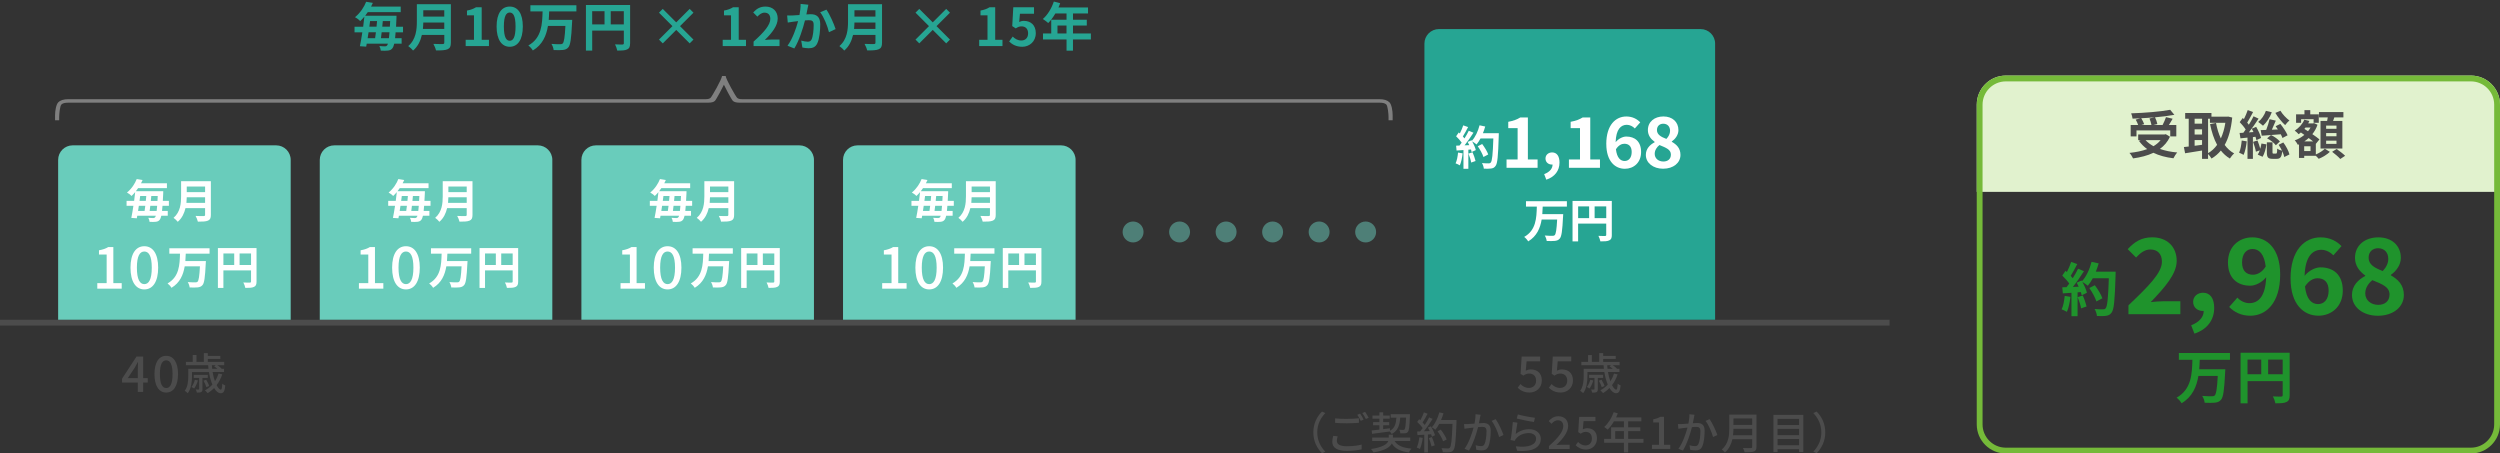 <?xml version="1.0" encoding="UTF-8"?><svg id="_お受取例" xmlns="http://www.w3.org/2000/svg" width="860" height="156" viewBox="0 0 860 156"><rect x="0" y="0" width="860" height="156" fill="#333333" stroke="none"/><defs><style>.cls-1{fill:#1f932c;}.cls-2{fill:#75ba39;}.cls-3{fill:#fff;}.cls-4{fill:#69ccbb;}.cls-5{fill:#4c4c4c;}.cls-6{fill:#e1f2ce;}.cls-7{fill:#7f7f7f;}.cls-8{fill:#26a593;}.cls-9{opacity:.5;}</style></defs><rect class="cls-5" y="110" width="650" height="2"/><path class="cls-5" d="M47.4,131.59h-5.42v-1.31l4.98-7.63h2.28v7.43h1.58v1.51h-1.58v3.23h-1.84v-3.23ZM47.4,130.08v-3.08c0-.68.05-1.77.09-2.45h-.07c-.31.61-.65,1.19-1,1.82l-2.46,3.71h3.45Z"/><path class="cls-5" d="M53.14,128.68c0-4.1,1.56-6.27,4.05-6.27s4.05,2.19,4.05,6.27-1.55,6.36-4.05,6.36-4.05-2.26-4.05-6.36ZM59.36,128.68c0-3.5-.9-4.73-2.18-4.73s-2.18,1.22-2.18,4.73.9,4.81,2.18,4.81,2.18-1.31,2.18-4.81Z"/><path class="cls-5" d="M76.46,128.78c-.47,1.41-1.12,2.64-1.94,3.69.5.99,1.02,1.58,1.44,1.58.3,0,.44-.63.51-2.07.27.27.69.5,1.02.62-.19,2.12-.63,2.68-1.62,2.68-.78,0-1.55-.69-2.21-1.8-.67.69-1.41,1.29-2.22,1.77-.19-.25-.66-.73-.94-.96.98-.53,1.85-1.19,2.56-1.98-.51-1.23-.93-2.71-1.19-4.33h-5.82v1.44c0,1.72-.22,4.21-1.45,5.85-.2-.24-.77-.68-1.04-.83,1.1-1.49,1.21-3.54,1.21-5.04v-2.54h6.94c-.04-.4-.07-.81-.09-1.23h-7.65v-1.14h2.33v-2.36h1.29v2.36h2.54v-3.02h1.35v.96h4.32v1.04h-4.32v1.02h5.65v1.14h-2.37c.56.36,1.14.81,1.44,1.14l-.09.09h.96v1.11h-3.94c.18,1.18.48,2.28.82,3.19.52-.81.93-1.68,1.25-2.67l1.25.29ZM68.08,130.87c-.29,1.03-.79,2.11-1.31,2.8-.19-.15-.63-.44-.9-.55.54-.66.93-1.56,1.17-2.48l1.04.23ZM69.64,130.01v3.82c0,.56-.08.84-.42,1.02-.34.19-.84.21-1.5.21-.06-.33-.23-.76-.38-1.08.46.02.85.02.99.02.15-.02.18-.04.18-.18v-3.81h-1.86v-1.06h4.83v1.06h-1.84ZM71,133.17c-.17-.58-.57-1.51-1-2.21l.92-.33c.42.66.88,1.58,1.03,2.15l-.94.39ZM72.89,125.63c.03.42.06.83.1,1.23h1.8c-.35-.3-.75-.6-1.12-.82l.52-.41h-1.3Z"/><path class="cls-5" d="M522.09,133.38l.93-1.27c.71.71,1.62,1.34,2.92,1.34,1.41,0,2.48-.95,2.48-2.5s-.95-2.45-2.38-2.45c-.8,0-1.28.24-2.01.71l-.95-.61.37-5.95h6.34v1.65h-4.64l-.29,3.21c.54-.27,1.04-.43,1.72-.43,2.09,0,3.81,1.17,3.81,3.79s-2.02,4.16-4.22,4.16c-1.97,0-3.21-.8-4.1-1.67Z"/><path class="cls-5" d="M532.8,133.38l.93-1.27c.71.71,1.62,1.34,2.92,1.34,1.41,0,2.48-.95,2.48-2.5s-.95-2.45-2.38-2.45c-.8,0-1.28.24-2.01.71l-.95-.61.37-5.95h6.34v1.65h-4.64l-.29,3.21c.54-.27,1.04-.43,1.72-.43,2.09,0,3.81,1.17,3.81,3.79s-2.02,4.16-4.22,4.16c-1.97,0-3.21-.8-4.1-1.67Z"/><path class="cls-5" d="M556.46,128.78c-.46,1.41-1.12,2.64-1.93,3.69.5.99,1.02,1.57,1.44,1.57.3,0,.44-.63.51-2.07.27.27.69.5,1.02.62-.2,2.11-.63,2.68-1.62,2.68-.78,0-1.54-.69-2.21-1.8-.67.69-1.41,1.29-2.22,1.77-.19-.26-.66-.74-.94-.96.97-.52,1.84-1.18,2.56-1.98-.51-1.23-.93-2.71-1.18-4.33h-5.82v1.44c0,1.73-.22,4.21-1.46,5.85-.19-.24-.76-.67-1.03-.83,1.09-1.48,1.21-3.54,1.21-5.04v-2.53h6.94c-.04-.41-.08-.81-.09-1.23h-7.65v-1.14h2.32v-2.35h1.29v2.35h2.54v-3.01h1.35v.96h4.32v1.04h-4.32v1.02h5.66v1.14h-2.37c.55.36,1.14.81,1.44,1.14l-.09.09h.96v1.11h-3.94c.18,1.19.48,2.28.83,3.2.52-.81.93-1.68,1.24-2.67l1.25.29ZM548.08,130.87c-.28,1.04-.79,2.12-1.3,2.8-.2-.15-.63-.43-.9-.55.54-.66.93-1.56,1.17-2.47l1.03.22ZM549.64,130.01v3.83c0,.55-.08.84-.42,1.02-.35.2-.84.21-1.5.21-.06-.33-.23-.76-.38-1.08.46.01.85.01.99.01.15-.01.18-.04.18-.18v-3.81h-1.86v-1.07h4.83v1.07h-1.84ZM551,133.18c-.16-.58-.57-1.52-1-2.21l.92-.33c.42.66.89,1.58,1.04,2.14l-.95.39ZM552.89,125.63c.03.42.06.83.1,1.23h1.8c-.34-.3-.75-.6-1.12-.83l.53-.4h-1.3Z"/><path class="cls-5" d="M454.76,141.57l1.14.54c-1.63,1.71-2.76,3.87-2.76,6.63s1.12,4.92,2.76,6.63l-1.14.54c-1.71-1.72-2.97-4.12-2.97-7.17s1.26-5.45,2.97-7.17Z"/><path class="cls-5" d="M459.88,151.71c0,1.07,1.05,1.8,3.36,1.8,2.04,0,3.96-.22,5.17-.59v1.65c-1.16.3-3.02.53-5.13.53-3.23,0-4.96-1.08-4.96-3.04,0-.81.17-1.53.3-2.12l1.54.15c-.17.57-.29,1.08-.29,1.62ZM463.3,144.09c1.46,0,3.06-.09,4.17-.21v1.56c-1.04.09-2.76.18-4.17.18-1.53,0-2.82-.06-4.02-.16v-1.54c1.09.12,2.47.18,4.02.18ZM469.09,144.34l-.99.43c-.3-.61-.78-1.51-1.2-2.08l.98-.41c.38.54.92,1.47,1.21,2.05ZM470.83,143.7l-.97.44c-.33-.64-.81-1.51-1.23-2.07l.96-.4c.39.55.96,1.5,1.24,2.04Z"/><path class="cls-5" d="M479.75,151.71c.99,1.61,2.85,2.37,5.78,2.61-.32.32-.69.92-.86,1.32-2.91-.36-4.74-1.26-5.89-3.09-.64,1.26-2.31,2.46-6.31,3.09-.17-.33-.53-.87-.81-1.17,4.12-.63,5.5-1.72,5.92-2.76h-5.55v-1.2h5.71v-.99h1.42v.99h5.96v1.2h-5.37ZM471.85,148.08c.74-.08,1.65-.18,2.66-.29v-1.5h-2.17v-1.08h2.17v-1.19h-2.38v-1.08h2.38v-1.09h1.3v1.09h2.25v1.08h-2.25v1.19h2.07v1.08h-2.07v1.33l2.31-.29.03.85c1.68-.91,2.07-2.4,2.21-4.51h-1.95v-1.19h6.62s0,.39-.02.55c-.15,3.66-.3,5.04-.69,5.52-.25.33-.54.45-.96.5-.36.04-.99.04-1.63.03-.03-.38-.17-.93-.38-1.25.58.06,1.12.06,1.35.06s.36-.03.5-.18c.21-.29.36-1.33.48-4.05h-2.01c-.2,2.64-.75,4.5-2.94,5.64-.12-.25-.41-.63-.65-.87-2.19.31-4.46.6-6.09.81l-.13-1.18Z"/><path class="cls-5" d="M489.43,150.64c-.19,1.41-.54,2.87-1,3.82-.22-.16-.78-.42-1.06-.52.45-.9.73-2.22.88-3.51l1.18.21ZM492.2,146.64c.62.98,1.23,2.25,1.44,3.08l-1.06.51c-.06-.24-.15-.53-.27-.84l-1.11.07v6.18h-1.25v-6.1c-.86.04-1.65.09-2.34.13l-.12-1.23,1.05-.03c.29-.36.57-.75.87-1.17-.46-.66-1.23-1.47-1.89-2.1l.67-.93c.13.12.27.24.41.36.46-.83.96-1.91,1.23-2.71l1.26.45c-.54,1.02-1.17,2.21-1.71,3.02.29.3.54.6.74.87.58-.9,1.12-1.83,1.51-2.61l1.19.51c-.86,1.37-1.98,3.02-2.99,4.26l2-.07c-.2-.42-.41-.83-.63-1.2l1-.43ZM492.58,150.36c.4.9.81,2.07.97,2.83l-1.11.39c-.14-.78-.54-1.96-.92-2.88l1.05-.35ZM501.04,145.14c-.25,6.61-.45,8.95-1.08,9.72-.36.5-.74.63-1.32.69-.51.08-1.42.06-2.31.02-.03-.41-.2-1-.47-1.39.98.07,1.88.09,2.24.09.32,0,.48-.06.64-.26.48-.48.72-2.7.92-8.2h-4.57c-.41.76-.86,1.46-1.32,2.01-.27-.24-.9-.65-1.23-.84,1.14-1.21,2.07-3.17,2.59-5.13l1.42.33c-.22.78-.51,1.56-.83,2.29h5.31v.67ZM496.43,151.81c-.3-.92-1.12-2.37-1.92-3.45l1.12-.56c.81,1.02,1.7,2.44,2.03,3.38l-1.23.63Z"/><path class="cls-5" d="M509.12,143.71c-.09.46-.22,1.19-.36,1.89.62-.06,1.16-.09,1.5-.09,1.46,0,2.55.58,2.55,2.68,0,1.77-.22,4.19-.85,5.45-.48,1.04-1.26,1.3-2.31,1.3-.57,0-1.29-.09-1.79-.21l-.24-1.56c.6.18,1.42.3,1.83.3.54,0,.96-.13,1.23-.72.45-.93.68-2.83.68-4.39,0-1.29-.59-1.52-1.53-1.52-.32,0-.81.03-1.38.09-.55,2.21-1.62,5.67-3.11,8.07l-1.54-.62c1.5-2.03,2.58-5.26,3.12-7.3-.69.07-1.3.15-1.65.2-.38.04-1.07.13-1.49.21l-.15-1.62c.51.03.95.01,1.46,0,.48-.02,1.29-.08,2.15-.15.21-1.11.36-2.25.34-3.22l1.75.18c-.08.32-.15.71-.21,1.04ZM517.19,149.65l-1.48.69c-.42-1.59-1.54-4.27-2.59-5.55l1.39-.6c.93,1.24,2.21,4.05,2.68,5.46Z"/><path class="cls-5" d="M521.39,149.31c1.4-1.14,2.99-1.67,4.68-1.67,2.44,0,3.97,1.49,3.97,3.27,0,2.7-2.28,4.65-8.14,4.16l-.45-1.54c4.63.58,6.97-.66,6.97-2.64,0-1.11-1.04-1.91-2.47-1.91-1.85,0-3.44.71-4.42,1.91-.25.29-.39.54-.51.79l-1.38-.33c.3-1.41.66-4.47.77-6.16l1.59.21c-.21.95-.46,3-.6,3.92ZM528.02,143.7l-.34,1.46c-1.47-.19-4.77-.88-5.92-1.18l.38-1.42c1.35.42,4.58,1.02,5.89,1.15Z"/><path class="cls-5" d="M532.84,153.43c3.25-2.88,4.93-5.02,4.93-6.84,0-1.2-.63-2.02-1.88-2.02-.87,0-1.59.55-2.17,1.23l-.97-.96c.94-1.04,1.92-1.65,3.36-1.65,2.03,0,3.33,1.32,3.33,3.32,0,2.13-1.7,4.33-4.04,6.57.57-.06,1.26-.1,1.8-.1h2.76v1.47h-7.12v-1Z"/><path class="cls-5" d="M542.03,153.16l.82-1.12c.63.63,1.43,1.19,2.58,1.19,1.25,0,2.19-.88,2.19-2.36s-.84-2.31-2.1-2.31c-.7,0-1.12.21-1.77.63l-.84-.55.33-5.25h5.59v1.47h-4.09l-.25,2.83c.48-.24.92-.39,1.51-.39,1.84,0,3.36,1.09,3.36,3.51s-1.78,3.83-3.72,3.83c-1.74,0-2.83-.71-3.61-1.47Z"/><path class="cls-5" d="M565.34,152.31h-5.26v3.32h-1.44v-3.32h-6.82v-1.35h2.41v-3.96h4.41v-2.07h-3.43c-.65,1.11-1.4,2.1-2.16,2.85-.27-.24-.87-.69-1.21-.9,1.38-1.18,2.58-3.09,3.27-5.08l1.41.38c-.18.46-.39.96-.58,1.41h8.68v1.35h-4.53v2.07h4.18v1.3h-4.18v2.65h5.26v1.35ZM558.64,150.96v-2.65h-3.01v2.65h3.01Z"/><path class="cls-5" d="M568.27,153.01h2.42v-7.68h-1.98v-1.09c1.04-.2,1.77-.45,2.4-.86h1.3v9.63h2.16v1.42h-6.3v-1.42Z"/><path class="cls-5" d="M582.7,143.71c-.09.46-.22,1.19-.36,1.89.62-.06,1.16-.09,1.5-.09,1.46,0,2.55.58,2.55,2.68,0,1.77-.22,4.19-.85,5.45-.48,1.04-1.26,1.3-2.31,1.3-.57,0-1.29-.09-1.79-.21l-.24-1.56c.6.18,1.42.3,1.83.3.54,0,.96-.13,1.23-.72.45-.93.68-2.83.68-4.39,0-1.29-.58-1.52-1.53-1.52-.32,0-.81.03-1.38.09-.56,2.21-1.62,5.67-3.11,8.07l-1.54-.62c1.5-2.03,2.58-5.26,3.12-7.3-.69.07-1.3.15-1.65.2-.38.04-1.07.13-1.49.21l-.15-1.62c.51.03.95.01,1.46,0,.48-.02,1.29-.08,2.15-.15.21-1.11.36-2.25.34-3.22l1.75.18c-.08.32-.15.71-.21,1.04ZM590.77,149.65l-1.48.69c-.42-1.59-1.54-4.27-2.59-5.55l1.39-.6c.93,1.24,2.21,4.05,2.68,5.46Z"/><path class="cls-5" d="M604.22,153.73c0,.9-.24,1.33-.84,1.56-.63.25-1.65.29-3.21.29-.09-.41-.36-1.08-.6-1.47,1.17.06,2.37.04,2.73.03.33,0,.45-.12.45-.43v-2.62h-6.81c-.39,1.68-1.14,3.34-2.56,4.56-.21-.3-.75-.81-1.07-1.02,2.34-2.01,2.57-4.95,2.57-7.3v-4.71h9.34v11.13ZM602.75,149.73v-2.22h-6.45c0,.69-.04,1.44-.14,2.22h6.58ZM596.3,143.95v2.22h6.45v-2.22h-6.45Z"/><path class="cls-5" d="M620.35,142.72v12.79h-1.47v-.99h-7.41v.99h-1.41v-12.79h10.29ZM611.47,144.09v2.13h7.41v-2.13h-7.41ZM611.47,147.54v2.16h7.41v-2.16h-7.41ZM618.88,153.16v-2.14h-7.41v2.14h7.41Z"/><path class="cls-5" d="M624.92,155.91l-1.14-.54c1.63-1.71,2.76-3.87,2.76-6.63s-1.12-4.92-2.76-6.63l1.14-.54c1.71,1.72,2.97,4.12,2.97,7.17s-1.26,5.44-2.97,7.17Z"/><path class="cls-6" d="M860,66h-180s0-30,0-30c0-5.52,4.48-10,10-10h160c5.52,0,10,4.48,10,10v30Z"/><path class="cls-5" d="M746.47,47.03c-.81,1.77-2,3.13-3.46,4.2,1.73.61,3.74,1.03,5.96,1.22-.45.49-1.03,1.42-1.31,2-2.61-.32-4.93-.94-6.88-1.89-2.07.99-4.46,1.58-7,1.93-.22-.5-.81-1.46-1.26-1.89,2.25-.23,4.34-.65,6.12-1.31-1.1-.77-2.05-1.73-2.84-2.83l.59-.25h-.85v-1.96h9.09l.4-.09,1.44.88ZM734.95,46.91h-2v-3.91h2.58c-.18-.56-.52-1.28-.85-1.85l1.6-.45c-.9.05-1.82.09-2.68.11-.04-.54-.29-1.35-.49-1.82,4.74-.16,10.16-.59,13.43-1.22l1.44,1.73c-1.94.36-4.27.65-6.66.86.36.72.7,1.67.81,2.32l-1.33.32h3.13c.43-.83.9-1.89,1.17-2.7l2.29.54c-.41.76-.88,1.49-1.3,2.16h2.56v3.91h-2.09v-2.05h-11.61v2.05ZM741.2,40.35c-1.51.14-3.08.25-4.61.32.41.67.83,1.48,1.01,2.05l-.94.27h3.44c-.11-.63-.38-1.53-.68-2.23l1.78-.41ZM738.06,48.2c.74.81,1.66,1.5,2.74,2.09.95-.58,1.8-1.26,2.45-2.09h-5.19Z"/><path class="cls-5" d="M767.88,40.43c-.38,3.93-1.24,7.02-2.59,9.43.88,1.21,1.96,2.21,3.26,2.92-.49.4-1.15,1.21-1.48,1.76-1.22-.74-2.23-1.66-3.1-2.75-.92,1.12-1.98,2.02-3.21,2.75-.27-.47-.76-1.13-1.19-1.57v1.69h-2.07v-2.88c-2.07.36-4.18.68-5.83.94l-.41-2.14c.49-.05,1.04-.11,1.66-.18v-9.56h-1.22v-1.98h9.04v1.28h5.38l.36-.05,1.4.34ZM754.95,40.84v1.71h2.56v-1.71h-2.56ZM754.95,46.28h2.56v-1.8h-2.56v1.8ZM754.95,50.15c.83-.11,1.69-.23,2.56-.34v-1.62h-2.56v1.96ZM759.57,52.69c1.19-.67,2.23-1.64,3.12-2.86-1.1-2-1.87-4.41-2.43-7.13l2.05-.41c.36,1.93.9,3.75,1.66,5.33.7-1.55,1.24-3.35,1.55-5.37h-5.31v-1.4h-.63v11.85Z"/><path class="cls-5" d="M772.88,48.64c-.18,1.71-.56,3.49-1.08,4.64-.36-.23-1.13-.59-1.55-.76.5-1.04.76-2.67.9-4.18l1.73.29ZM775,47.14v7.51h-1.86v-7.31l-2.43.25-.29-1.85,1.28-.07c.27-.34.54-.72.81-1.12-.49-.81-1.33-1.78-2.05-2.54l1.04-1.42c.14.13.27.25.41.38.5-.99,1.01-2.18,1.31-3.11l1.84.68c-.63,1.22-1.39,2.61-2.02,3.64.2.23.4.49.56.72.63-1.01,1.21-2.02,1.62-2.9l1.73.81c-.99,1.51-2.2,3.29-3.33,4.72l1.58-.11c-.2-.41-.4-.79-.59-1.15l1.51-.63c.72,1.22,1.46,2.79,1.69,3.82l-1.6.74c-.07-.34-.18-.72-.32-1.15l-.9.11ZM776.58,48.33c.36.88.72,1.98.95,2.84.18-.59.31-1.22.4-1.8l1.71.29c-.18,1.46-.63,3.17-1.31,4.27l-1.67-.74c.27-.38.5-.88.7-1.46l-1.33.45c-.14-.9-.58-2.3-.97-3.38l1.53-.47ZM781.5,38.62c-.67,1.8-1.82,3.53-3.03,4.63-.38-.36-1.19-.99-1.66-1.3,1.17-.9,2.14-2.34,2.66-3.83l2.02.5ZM785.17,47.47c-.12-.36-.34-.81-.59-1.28-2.34.2-4.75.38-6.55.5l-.36-1.93c.56-.02,1.21-.04,1.91-.07.45-1.13.9-2.59,1.15-3.69l2.14.5c-.43,1.03-.9,2.14-1.35,3.12l2.07-.09c-.25-.4-.52-.77-.77-1.12l1.62-.79c.96,1.19,2.04,2.81,2.49,3.92l-1.75.92ZM785.46,49.01c.95,1.28,1.84,2.94,2.11,4.12l-1.78.88c-.11-.56-.36-1.28-.7-2-.2,2.09-.72,2.63-1.91,2.63h-1.42c-1.64,0-1.96-.58-1.96-2.32v-3.35h1.94v3.33c0,.49.05.54.36.54h.83c.32,0,.4-.2.43-1.73.34.31,1.12.59,1.66.74-.34-.7-.74-1.42-1.17-2.04l1.62-.81ZM781.23,46.46c1.17.52,2.41,1.46,3.06,2.2l-1.4,1.31c-.61-.83-1.87-1.8-3.01-2.38l1.35-1.13ZM784.47,38.1c.7,1.21,2.02,2.57,3.1,3.37-.49.36-1.13,1.08-1.48,1.57-1.13-1.01-2.54-2.76-3.37-4.2l1.75-.74Z"/><path class="cls-5" d="M796.64,53.14c1.19-.49,2.45-1.31,3.1-1.98l1.73,1.08c-.94.92-2.52,1.87-3.83,2.39-.23-.29-.63-.68-.99-1.03h-4v.72h-1.8v-4.66l-.38.16c-.23-.47-.7-1.19-1.08-1.53,1.19-.41,2.32-1.06,3.31-1.89l-1.19-.83c-.25.22-.5.43-.77.61-.29-.34-.95-.99-1.35-1.24,1.41-.88,2.65-2.25,3.3-3.76l1.75.43c-.13.29-.25.56-.41.83h1.67l.32-.09,1.21.56c-.41,1.22-1.03,2.3-1.78,3.24.97.65,1.86,1.3,2.45,1.8l-1.21,1.49-.04-.04v3.73ZM791.58,42.24h-1.73v-2.9h2.88v-1.46h2v1.46h2.93v2.9h-1.78v-1.24h-4.3v1.24ZM794.82,50.31h-2.18v1.66h2.18v-1.66ZM795.72,48.65c-.45-.36-.99-.76-1.53-1.17-.49.43-.99.83-1.51,1.17h3.04ZM793.09,43.87c-.13.16-.25.31-.38.47l1.24.81c.34-.4.63-.83.88-1.28h-1.75ZM800.53,41.6c.07-.4.14-.83.22-1.22h-3.03v-1.82h8.41v1.82h-3.12c-.14.43-.29.85-.43,1.22h3.19v9.49h-7.51v-9.49h2.27ZM803.75,43.2h-3.56v1.1h3.56v-1.1ZM803.75,45.77h-3.56v1.1h3.56v-1.1ZM803.75,48.38h-3.56v1.12h3.56v-1.12ZM803.8,51.25c.95.67,2.27,1.66,2.92,2.34l-1.66,1.1c-.58-.68-1.84-1.75-2.81-2.47l1.55-.97Z"/><path class="cls-1" d="M712.22,102.12c-.2,1.88-.62,3.88-1.2,5.16-.42-.26-1.3-.68-1.82-.86.58-1.18.9-2.96,1.06-4.64l1.96.34ZM727.78,93.46s0,.8-.02,1.1c-.26,8.76-.54,11.92-1.38,12.98-.56.76-1.08.98-1.92,1.1-.72.12-1.96.1-3.12.06-.04-.68-.36-1.72-.8-2.4,1.26.12,2.4.12,2.94.12.38,0,.6-.08.84-.34.6-.62.9-3.54,1.12-10.36h-5.52c-.54.98-1.1,1.86-1.7,2.58-.4-.36-1.28-.96-1.88-1.32.7,1.26,1.34,2.74,1.56,3.74l-1.8.84c-.06-.32-.16-.68-.28-1.08l-1.14.08v8.22h-2.1v-8.06l-2.96.2-.2-2.08,1.48-.06c.3-.38.62-.8.92-1.24-.58-.86-1.56-1.94-2.4-2.74l1.12-1.64c.16.14.32.28.48.42.56-1.1,1.12-2.44,1.46-3.48l2.1.74c-.72,1.38-1.54,2.92-2.26,4.04.26.28.5.58.7.84.72-1.12,1.36-2.28,1.84-3.28l2.02.84c-1.12,1.76-2.52,3.8-3.82,5.42l2.02-.08c-.22-.48-.46-.96-.7-1.38l1.68-.74.14.24c1.48-1.58,2.66-4.14,3.3-6.66l2.44.52c-.26.98-.6,1.94-.98,2.86h6.82ZM716.48,101.66c.54,1.18,1.06,2.74,1.3,3.76l-1.88.66c-.16-1.02-.68-2.64-1.18-3.86l1.76-.56ZM721.16,103.7c-.38-1.26-1.42-3.18-2.44-4.62l1.9-.96c1.04,1.38,2.18,3.22,2.6,4.48l-2.06,1.1Z"/><path class="cls-1" d="M732.18,105.04c6.95-6.62,11.52-11.16,11.52-15.01,0-2.63-1.44-4.21-4-4.21-1.94,0-3.53,1.3-4.89,2.77l-2.88-2.88c2.45-2.63,4.82-4.07,8.46-4.07,5.04,0,8.39,3.2,8.39,8.1,0,4.54-4.17,9.21-8.93,14.18,1.33-.14,3.1-.29,4.36-.29h5.83v4.46h-17.85v-3.06Z"/><path class="cls-1" d="M753.75,111.89c2.81-1.04,4.36-2.92,4.32-4.93h-.32c-1.73,0-3.31-1.12-3.31-3.13,0-1.91,1.55-3.13,3.42-3.13,2.45,0,3.82,1.94,3.82,5.22,0,4.21-2.45,7.41-6.8,8.85l-1.12-2.88Z"/><path class="cls-1" d="M766.85,105.58l2.81-3.2c.94,1.08,2.56,1.91,4.1,1.91,3.06,0,5.58-2.23,5.8-8.93-1.48,1.84-3.74,2.92-5.47,2.92-4.46,0-7.67-2.59-7.67-8.03s3.82-8.6,8.39-8.6c5.04,0,9.57,3.85,9.57,12.78,0,9.9-4.93,14.18-10.29,14.18-3.28,0-5.69-1.4-7.24-3.02ZM775.09,94.5c1.4,0,3.1-.83,4.32-2.84-.54-4.36-2.34-6.01-4.54-6.01-1.98,0-3.6,1.51-3.6,4.61,0,2.92,1.48,4.25,3.82,4.25Z"/><path class="cls-1" d="M787.95,95.83c0-9.9,4.93-14.18,10.33-14.18,3.24,0,5.62,1.37,7.2,3.02l-2.81,3.17c-.94-1.04-2.56-1.91-4.1-1.91-3.06,0-5.58,2.27-5.79,8.96,1.47-1.83,3.74-2.92,5.47-2.92,4.46,0,7.67,2.56,7.67,7.99s-3.82,8.64-8.39,8.64c-5.04,0-9.57-3.89-9.57-12.78ZM792.91,98.56c.5,4.39,2.3,6.05,4.5,6.05,2.02,0,3.64-1.55,3.64-4.64,0-2.92-1.51-4.25-3.82-4.25-1.37,0-2.99.76-4.32,2.84Z"/><path class="cls-1" d="M809.08,101.48c0-3.2,2.12-5.26,4.57-6.55v-.14c-2.02-1.48-3.53-3.38-3.53-6.12,0-4.28,3.42-7.02,8.03-7.02s7.74,2.81,7.74,7.06c0,2.56-1.73,4.64-3.42,5.83v.18c2.41,1.37,4.46,3.28,4.46,6.77,0,4.03-3.56,7.13-8.96,7.13-5.08,0-8.89-2.95-8.89-7.13ZM822,101.3c0-2.59-2.48-3.53-5.9-4.93-1.4,1.12-2.45,2.7-2.45,4.54,0,2.41,1.98,3.96,4.46,3.96,2.27,0,3.89-1.26,3.89-3.56ZM821.57,89.06c0-2.16-1.3-3.67-3.53-3.67-1.8,0-3.24,1.15-3.24,3.28,0,2.38,2.09,3.49,4.86,4.57,1.22-1.3,1.91-2.7,1.91-4.17Z"/><path class="cls-1" d="M756.71,123.78c-.04,1.06-.08,2.16-.18,3.24h8.98s-.02.76-.06,1.06c-.3,6.14-.64,8.56-1.42,9.44-.6.7-1.24.9-2.14,1-.78.1-2.16.08-3.48.02-.06-.68-.4-1.68-.84-2.34,1.38.12,2.74.12,3.34.12.42,0,.68-.04.94-.26.52-.5.84-2.46,1.06-6.74h-6.66c-.62,3.7-2.06,7.16-5.78,9.4-.36-.64-1.1-1.46-1.72-1.92,5.14-2.88,5.3-8.2,5.44-13.02h-4.66v-2.34h17.58v2.34h-10.4Z"/><path class="cls-1" d="M787.64,135.96c0,1.3-.28,1.96-1.12,2.34-.8.4-2,.44-3.78.44-.12-.66-.52-1.76-.86-2.38,1.14.08,2.44.06,2.84.06.38-.02.52-.14.52-.48v-4.84h-12.08v7.64h-2.4v-17.4h16.88v14.62ZM773.15,128.74h4.72v-5.04h-4.72v5.04ZM785.24,128.74v-5.04h-5v5.04h5Z"/><path class="cls-8" d="M136.09,11.11c-.05.77-.13,1.46-.18,2.03h2.25v1.87h-2.54c-.18.77-.36,1.24-.58,1.53-.43.59-.92.76-1.57.85-.58.09-1.53.07-2.48.02-.02-.45-.23-1.13-.5-1.58.86.09,1.58.11,2,.11.32,0,.49-.07.68-.32.09-.11.2-.31.27-.59h-7.29c-.05.36-.13.7-.18,1.01l-2.16-.14c.27-1.31.56-2.99.83-4.77h-2.68v-1.93h2.97c.16-1.19.31-2.36.41-3.46-.43.52-.92,1.04-1.44,1.53-.41-.49-1.24-1.1-1.78-1.35,1.91-1.57,3.15-3.58,3.84-5.31l2.3.38c-.2.43-.4.86-.61,1.28h10.19v1.91h-11.33c-.27.41-.58.83-.88,1.22h10.77s-.02.67-.02.94c-.05,1.06-.09,2-.14,2.86h2.4v1.93h-2.54ZM126.78,11.11c-.11.7-.22,1.39-.31,2.03h2.57c.09-.63.18-1.31.27-2.03h-2.54ZM127.31,7.25c-.09.63-.16,1.28-.25,1.93h2.47c.07-.65.13-1.3.18-1.93h-2.4ZM133.79,13.14c.07-.56.14-1.24.2-2.03h-2.7c-.09.72-.16,1.4-.25,2.03h2.75ZM134.11,9.18c.04-.59.07-1.24.11-1.93h-2.54c-.05.63-.11,1.28-.18,1.93h2.61Z"/><path class="cls-8" d="M155.1,14.67c0,1.3-.31,1.91-1.13,2.27-.86.38-2.12.41-3.98.41-.13-.63-.56-1.66-.9-2.25,1.26.07,2.77.05,3.17.05.43,0,.58-.14.58-.52v-2.61h-7.71c-.47,2.02-1.37,3.98-3.04,5.38-.32-.45-1.19-1.24-1.66-1.55,2.72-2.32,2.97-5.76,2.97-8.5V1.44h11.7v13.23ZM152.83,9.95v-2.2h-7.22c-.02.68-.05,1.44-.13,2.2h7.35ZM145.61,3.52v2.2h7.22v-2.2h-7.22Z"/><path class="cls-8" d="M160.19,13.7h2.86V5.27h-2.41v-1.64c1.33-.25,2.25-.59,3.1-1.13h1.96v11.2h2.5v2.14h-8.01v-2.14Z"/><path class="cls-8" d="M170.83,9.12c0-4.61,1.8-6.86,4.52-6.86s4.5,2.27,4.5,6.86-1.78,6.97-4.5,6.97-4.52-2.38-4.52-6.97ZM177.35,9.12c0-3.73-.85-4.81-2-4.81s-2.02,1.08-2.02,4.81.86,4.9,2.02,4.9,2-1.15,2-4.9Z"/><path class="cls-8" d="M188.92,3.92c-.04.95-.07,1.94-.16,2.92h8.08s-.02.68-.05.95c-.27,5.53-.58,7.71-1.28,8.5-.54.63-1.12.81-1.93.9-.7.09-1.94.07-3.13.02-.05-.61-.36-1.51-.76-2.11,1.24.11,2.47.11,3.01.11.38,0,.61-.04.85-.23.47-.45.76-2.21.95-6.07h-6c-.56,3.33-1.85,6.45-5.2,8.46-.32-.58-.99-1.31-1.55-1.73,4.63-2.59,4.77-7.38,4.9-11.72h-4.2V1.81h15.83v2.11h-9.36Z"/><path class="cls-8" d="M216.75,14.89c0,1.17-.25,1.76-1.01,2.11-.72.36-1.8.4-3.4.4-.11-.59-.47-1.58-.77-2.14,1.03.07,2.2.05,2.56.05.34-.02.47-.13.47-.43v-4.36h-10.88v6.88h-2.16V1.72h15.2v13.16ZM203.71,8.39h4.25V3.85h-4.25v4.54ZM214.59,8.39V3.85h-4.5v4.54h4.5Z"/><path class="cls-8" d="M232.62,10.29l-4.63,4.63-1.3-1.3,4.63-4.63-4.63-4.63,1.3-1.3,4.63,4.63,4.63-4.63,1.3,1.3-4.63,4.63,4.63,4.63-1.3,1.3-4.63-4.63Z"/><path class="cls-8" d="M248.61,13.7h2.86V5.27h-2.41v-1.64c1.33-.25,2.25-.59,3.1-1.13h1.96v11.2h2.5v2.14h-8.01v-2.14Z"/><path class="cls-8" d="M259.23,14.31c3.62-3.24,5.76-5.74,5.76-7.8,0-1.35-.72-2.16-2-2.16-.97,0-1.76.63-2.45,1.37l-1.44-1.44c1.22-1.31,2.41-2.02,4.23-2.02,2.52,0,4.2,1.62,4.2,4.11s-2,5.01-4.43,7.38c.67-.07,1.55-.14,2.18-.14h2.88v2.23h-8.93v-1.53Z"/><path class="cls-8" d="M277.77,3.11c-.13.54-.25,1.21-.38,1.85.59-.04,1.13-.07,1.51-.07,1.91,0,3.26.85,3.26,3.44,0,2.12-.25,5.04-1.03,6.61-.59,1.26-1.6,1.66-2.95,1.66-.7,0-1.55-.13-2.16-.25l-.4-2.38c.7.2,1.73.38,2.21.38.59,0,1.06-.18,1.35-.77.49-1.03.72-3.21.72-4.99,0-1.44-.61-1.64-1.75-1.64-.29,0-.74.04-1.24.07-.68,2.74-2.02,7-3.67,9.65l-2.34-.94c1.75-2.36,2.99-6,3.64-8.46-.65.07-1.21.14-1.55.18-.5.09-1.46.22-2,.31l-.22-2.45c.65.05,1.26.02,1.93,0,.56-.02,1.4-.07,2.32-.14.25-1.37.4-2.68.38-3.82l2.68.27c-.11.47-.23,1.04-.32,1.49ZM287.45,10.01l-2.29,1.06c-.47-2-1.75-5.26-3.02-6.84l2.14-.92c1.12,1.55,2.63,4.99,3.17,6.7Z"/><path class="cls-8" d="M303.42,14.67c0,1.3-.31,1.91-1.13,2.27-.86.38-2.12.41-3.98.41-.13-.63-.56-1.66-.9-2.25,1.26.07,2.77.05,3.17.05.43,0,.58-.14.58-.52v-2.61h-7.71c-.47,2.02-1.37,3.98-3.04,5.38-.32-.45-1.19-1.24-1.66-1.55,2.72-2.32,2.97-5.76,2.97-8.5V1.44h11.7v13.23ZM301.15,9.95v-2.2h-7.22c-.02.68-.05,1.44-.13,2.2h7.35ZM293.93,3.52v2.2h7.22v-2.2h-7.22Z"/><path class="cls-8" d="M320.86,10.29l-4.63,4.63-1.3-1.3,4.63-4.63-4.63-4.63,1.3-1.3,4.63,4.63,4.63-4.63,1.3,1.3-4.63,4.63,4.63,4.63-1.3,1.3-4.63-4.63Z"/><path class="cls-8" d="M336.84,13.7h2.86V5.27h-2.41v-1.64c1.33-.25,2.25-.59,3.1-1.13h1.96v11.2h2.5v2.14h-8.01v-2.14Z"/><path class="cls-8" d="M347.15,14.27l1.22-1.69c.76.74,1.69,1.35,2.94,1.35,1.39,0,2.36-.88,2.36-2.45s-.9-2.41-2.25-2.41c-.79,0-1.22.2-2,.7l-1.21-.79.36-6.48h7.13v2.23h-4.84l-.25,2.83c.54-.25.99-.38,1.6-.38,2.23,0,4.1,1.33,4.1,4.23s-2.2,4.68-4.66,4.68c-2.11,0-3.51-.83-4.5-1.82Z"/><path class="cls-8" d="M375.26,13.57h-6.16v3.85h-2.21v-3.85h-8.1v-2.05h2.84v-4.74h5.26v-2.14h-3.85c-.74,1.28-1.6,2.43-2.45,3.28-.41-.36-1.33-1.08-1.85-1.39,1.62-1.37,3.01-3.67,3.78-6l2.18.56c-.16.5-.36.99-.59,1.48h10.17v2.07h-5.17v2.14h4.75v2h-4.75v2.74h6.16v2.05ZM366.88,11.52v-2.74h-3.11v2.74h3.11Z"/><path class="cls-4" d="M100,110H20s0-55,0-55c0-2.76,2.24-5,5-5h70c2.76,0,5,2.24,5,5v55Z"/><path class="cls-3" d="M55.9,70.79c-.05.68-.11,1.28-.16,1.78h1.97v1.64h-2.22c-.16.68-.31,1.09-.5,1.34-.38.52-.8.66-1.37.74-.5.08-1.34.06-2.17.02-.02-.39-.2-.99-.44-1.39.76.08,1.39.09,1.75.09.28,0,.42-.06.6-.28.08-.09.17-.27.24-.52h-6.38c-.05.31-.11.61-.16.88l-1.89-.13c.24-1.15.49-2.61.72-4.17h-2.35v-1.69h2.6c.14-1.04.27-2.06.36-3.02-.38.46-.8.91-1.26,1.34-.36-.42-1.09-.96-1.56-1.18,1.67-1.37,2.75-3.13,3.35-4.65l2.02.33c-.17.38-.35.76-.54,1.12h8.91v1.67h-9.91c-.24.36-.5.72-.77,1.07h9.42s-.02.58-.02.82c-.05.93-.08,1.75-.13,2.5h2.09v1.69h-2.22ZM47.76,70.79c-.09.61-.19,1.21-.27,1.78h2.25c.08-.55.16-1.15.24-1.78h-2.22ZM48.22,67.42c-.08.55-.14,1.12-.22,1.68h2.16c.06-.57.11-1.13.16-1.68h-2.09ZM53.89,72.57c.06-.49.13-1.09.17-1.78h-2.36c-.08.63-.14,1.23-.22,1.78h2.41ZM54.17,69.11c.03-.52.06-1.09.09-1.68h-2.22c-.05.55-.09,1.12-.16,1.68h2.28Z"/><path class="cls-3" d="M72.54,73.91c0,1.13-.27,1.67-.99,1.98-.76.33-1.86.36-3.48.36-.11-.55-.49-1.45-.79-1.97,1.1.06,2.42.05,2.77.05.38,0,.5-.13.5-.46v-2.28h-6.74c-.41,1.76-1.2,3.48-2.66,4.71-.28-.39-1.04-1.09-1.45-1.36,2.38-2.03,2.6-5.04,2.6-7.43v-5.18h10.24v11.57ZM70.55,69.79v-1.92h-6.31c-.02.6-.05,1.26-.11,1.92h6.42ZM64.24,64.17v1.92h6.31v-1.92h-6.31Z"/><path class="cls-3" d="M33.47,97.4h3.22v-9.84h-2.64v-1.46c1.38-.24,2.36-.6,3.2-1.12h1.74v12.42h2.88v1.9h-8.4v-1.9Z"/><path class="cls-3" d="M44.89,92.08c0-4.82,1.84-7.38,4.76-7.38s4.76,2.58,4.76,7.38-1.82,7.48-4.76,7.48-4.76-2.66-4.76-7.48ZM52.21,92.08c0-4.12-1.06-5.56-2.56-5.56s-2.56,1.44-2.56,5.56,1.06,5.66,2.56,5.66,2.56-1.54,2.56-5.66Z"/><path class="cls-3" d="M63.9,87.26c-.03.83-.06,1.7-.14,2.55h7.07s-.02.6-.05.83c-.24,4.83-.5,6.74-1.12,7.43-.47.55-.98.71-1.68.79-.61.08-1.7.06-2.74.02-.05-.54-.31-1.32-.66-1.84,1.09.09,2.16.09,2.63.09.33,0,.54-.03.74-.21.41-.39.66-1.94.83-5.31h-5.24c-.49,2.91-1.62,5.64-4.55,7.4-.28-.5-.87-1.15-1.35-1.51,4.05-2.27,4.17-6.46,4.28-10.25h-3.67v-1.84h13.84v1.84h-8.19Z"/><path class="cls-3" d="M88.25,96.85c0,1.02-.22,1.54-.88,1.84-.63.32-1.58.35-2.98.35-.09-.52-.41-1.39-.68-1.87.9.06,1.92.05,2.24.05.3-.02.41-.11.41-.38v-3.81h-9.51v6.01h-1.89v-13.7h13.29v11.51ZM76.85,91.17h3.72v-3.97h-3.72v3.97ZM86.36,91.17v-3.97h-3.94v3.97h3.94Z"/><path class="cls-2" d="M850,28c4.41,0,8,3.59,8,8v110c0,4.41-3.59,8-8,8h-160c-4.41,0-8-3.59-8-8V36c0-4.41,3.59-8,8-8h160M850,26h-160c-5.52,0-10,4.48-10,10v110c0,5.52,4.48,10,10,10h160c5.52,0,10-4.48,10-10V36c0-5.52-4.48-10-10-10h0Z"/><path class="cls-4" d="M190,110h-80s0-55,0-55c0-2.76,2.24-5,5-5h70c2.76,0,5,2.24,5,5v55Z"/><path class="cls-3" d="M145.9,70.79c-.05.68-.11,1.28-.16,1.78h1.97v1.64h-2.22c-.16.68-.31,1.09-.5,1.34-.38.52-.8.66-1.37.74-.5.08-1.34.06-2.17.02-.02-.39-.2-.99-.44-1.39.76.08,1.39.09,1.75.09.28,0,.42-.06.6-.28.08-.09.17-.27.24-.52h-6.38c-.05.31-.11.61-.16.88l-1.89-.13c.24-1.15.49-2.61.72-4.17h-2.35v-1.69h2.6c.14-1.04.27-2.06.36-3.02-.38.46-.8.91-1.26,1.34-.36-.42-1.09-.96-1.56-1.18,1.67-1.37,2.75-3.13,3.35-4.65l2.02.33c-.17.38-.35.76-.54,1.12h8.91v1.67h-9.91c-.24.36-.5.72-.77,1.07h9.42s-.02.58-.02.82c-.05.93-.08,1.75-.13,2.5h2.09v1.69h-2.22ZM137.76,70.79c-.09.61-.19,1.21-.27,1.78h2.25c.08-.55.16-1.15.24-1.78h-2.22ZM138.22,67.42c-.08.55-.14,1.12-.22,1.68h2.16c.06-.57.11-1.13.16-1.68h-2.09ZM143.89,72.57c.06-.49.13-1.09.17-1.78h-2.36c-.08.63-.14,1.23-.22,1.78h2.41ZM144.17,69.11c.03-.52.06-1.09.09-1.68h-2.22c-.05.55-.09,1.12-.16,1.68h2.28Z"/><path class="cls-3" d="M162.54,73.91c0,1.13-.27,1.67-.99,1.98-.76.33-1.86.36-3.48.36-.11-.55-.49-1.45-.79-1.97,1.1.06,2.42.05,2.77.05.38,0,.5-.13.5-.46v-2.28h-6.74c-.41,1.76-1.2,3.48-2.66,4.71-.28-.39-1.04-1.09-1.45-1.36,2.38-2.03,2.6-5.04,2.6-7.43v-5.18h10.24v11.57ZM160.55,69.79v-1.92h-6.31c-.02.6-.05,1.26-.11,1.92h6.42ZM154.24,64.17v1.92h6.31v-1.92h-6.31Z"/><path class="cls-3" d="M123.47,97.4h3.22v-9.84h-2.64v-1.46c1.38-.24,2.36-.6,3.2-1.12h1.74v12.42h2.88v1.9h-8.4v-1.9Z"/><path class="cls-3" d="M134.89,92.08c0-4.82,1.84-7.38,4.76-7.38s4.76,2.58,4.76,7.38-1.82,7.48-4.76,7.48-4.76-2.66-4.76-7.48ZM142.21,92.08c0-4.12-1.06-5.56-2.56-5.56s-2.56,1.44-2.56,5.56,1.06,5.66,2.56,5.66,2.56-1.54,2.56-5.66Z"/><path class="cls-3" d="M153.9,87.26c-.03.83-.06,1.7-.14,2.55h7.07s-.02.6-.05.83c-.24,4.83-.5,6.74-1.12,7.43-.47.55-.98.71-1.68.79-.61.08-1.7.06-2.74.02-.05-.54-.31-1.32-.66-1.84,1.09.09,2.16.09,2.63.09.33,0,.54-.03.74-.21.41-.39.66-1.94.83-5.31h-5.24c-.49,2.91-1.62,5.64-4.55,7.4-.28-.5-.87-1.15-1.35-1.51,4.05-2.27,4.17-6.46,4.28-10.25h-3.67v-1.84h13.84v1.84h-8.19Z"/><path class="cls-3" d="M178.25,96.85c0,1.02-.22,1.54-.88,1.84-.63.32-1.58.35-2.98.35-.09-.52-.41-1.39-.68-1.87.9.06,1.92.05,2.24.05.3-.02.41-.11.41-.38v-3.81h-9.51v6.01h-1.89v-13.7h13.29v11.51ZM166.85,91.17h3.72v-3.97h-3.72v3.97ZM176.36,91.17v-3.97h-3.94v3.97h3.94Z"/><path class="cls-4" d="M280,110h-80s0-55,0-55c0-2.76,2.24-5,5-5h70c2.76,0,5,2.24,5,5v55Z"/><path class="cls-3" d="M235.9,70.79c-.05.68-.11,1.28-.16,1.78h1.97v1.64h-2.22c-.16.68-.31,1.09-.5,1.34-.38.52-.8.66-1.37.74-.5.08-1.34.06-2.17.02-.02-.39-.2-.99-.44-1.39.76.08,1.39.09,1.75.09.28,0,.42-.06.6-.28.08-.09.17-.27.24-.52h-6.38c-.05.31-.11.61-.16.88l-1.89-.13c.24-1.15.49-2.61.72-4.17h-2.35v-1.69h2.6c.14-1.04.27-2.06.36-3.02-.38.46-.8.91-1.26,1.34-.36-.42-1.09-.96-1.56-1.18,1.67-1.37,2.75-3.13,3.35-4.65l2.02.33c-.17.38-.35.76-.54,1.12h8.91v1.67h-9.91c-.24.36-.5.72-.77,1.07h9.42s-.02.58-.02.82c-.05.93-.08,1.75-.13,2.5h2.09v1.69h-2.22ZM227.76,70.79c-.09.61-.19,1.21-.27,1.78h2.25c.08-.55.16-1.15.24-1.78h-2.22ZM228.22,67.42c-.08.55-.14,1.12-.22,1.68h2.16c.06-.57.11-1.13.16-1.68h-2.09ZM233.89,72.57c.06-.49.13-1.09.17-1.78h-2.36c-.08.63-.14,1.23-.22,1.78h2.41ZM234.17,69.11c.03-.52.06-1.09.09-1.68h-2.22c-.05.55-.09,1.12-.16,1.68h2.28Z"/><path class="cls-3" d="M252.54,73.91c0,1.13-.27,1.67-.99,1.98-.76.33-1.86.36-3.48.36-.11-.55-.49-1.45-.79-1.97,1.1.06,2.42.05,2.77.05.38,0,.5-.13.5-.46v-2.28h-6.74c-.41,1.76-1.2,3.48-2.66,4.71-.28-.39-1.04-1.09-1.45-1.36,2.38-2.03,2.6-5.04,2.6-7.43v-5.18h10.24v11.57ZM250.55,69.79v-1.92h-6.31c-.02.6-.05,1.26-.11,1.92h6.42ZM244.24,64.17v1.92h6.31v-1.92h-6.31Z"/><path class="cls-3" d="M213.47,97.4h3.22v-9.84h-2.64v-1.46c1.38-.24,2.36-.6,3.2-1.12h1.74v12.42h2.88v1.9h-8.4v-1.9Z"/><path class="cls-3" d="M224.89,92.08c0-4.82,1.84-7.38,4.76-7.38s4.76,2.58,4.76,7.38-1.82,7.48-4.76,7.48-4.76-2.66-4.76-7.48ZM232.21,92.08c0-4.12-1.06-5.56-2.56-5.56s-2.56,1.44-2.56,5.56,1.06,5.66,2.56,5.66,2.56-1.54,2.56-5.66Z"/><path class="cls-3" d="M243.9,87.26c-.03.83-.06,1.7-.14,2.55h7.07s-.02.6-.05.83c-.24,4.83-.5,6.74-1.12,7.43-.47.55-.98.71-1.68.79-.61.08-1.7.06-2.74.02-.05-.54-.31-1.32-.66-1.84,1.09.09,2.16.09,2.63.09.33,0,.54-.03.74-.21.41-.39.66-1.94.83-5.31h-5.24c-.49,2.91-1.62,5.64-4.55,7.4-.28-.5-.87-1.15-1.35-1.51,4.05-2.27,4.17-6.46,4.28-10.25h-3.67v-1.84h13.84v1.84h-8.19Z"/><path class="cls-3" d="M268.25,96.85c0,1.02-.22,1.54-.88,1.84-.63.32-1.58.35-2.98.35-.09-.52-.41-1.39-.68-1.87.9.06,1.92.05,2.24.05.3-.02.41-.11.41-.38v-3.81h-9.51v6.01h-1.89v-13.7h13.29v11.51ZM256.85,91.17h3.72v-3.97h-3.72v3.97ZM266.36,91.17v-3.97h-3.94v3.97h3.94Z"/><path class="cls-4" d="M370,110h-80s0-55,0-55c0-2.76,2.24-5,5-5h70c2.76,0,5,2.24,5,5v55Z"/><path class="cls-3" d="M325.9,70.79c-.05.68-.11,1.28-.16,1.78h1.97v1.64h-2.22c-.16.68-.31,1.09-.5,1.34-.38.52-.8.66-1.37.74-.5.08-1.34.06-2.17.02-.02-.39-.2-.99-.44-1.39.76.08,1.39.09,1.75.09.28,0,.43-.06.6-.28.08-.09.17-.27.24-.52h-6.38c-.05.31-.11.61-.16.88l-1.89-.13c.24-1.15.49-2.61.72-4.17h-2.35v-1.69h2.6c.14-1.04.27-2.06.36-3.02-.38.46-.8.91-1.26,1.34-.36-.42-1.09-.96-1.56-1.18,1.67-1.37,2.76-3.13,3.35-4.65l2.02.33c-.17.38-.35.76-.54,1.12h8.91v1.67h-9.9c-.24.36-.5.72-.77,1.07h9.42s-.02.58-.02.82c-.05.93-.08,1.75-.13,2.5h2.09v1.69h-2.22ZM317.76,70.79c-.09.61-.19,1.21-.27,1.78h2.25c.08-.55.16-1.15.24-1.78h-2.22ZM318.22,67.42c-.08.55-.14,1.12-.22,1.68h2.16c.06-.57.11-1.13.16-1.68h-2.09ZM323.89,72.57c.06-.49.13-1.09.17-1.78h-2.36c-.08.63-.14,1.23-.22,1.78h2.41ZM324.17,69.11c.03-.52.06-1.09.09-1.68h-2.22c-.05.55-.09,1.12-.16,1.68h2.28Z"/><path class="cls-3" d="M342.53,73.91c0,1.13-.27,1.67-.99,1.98-.76.33-1.86.36-3.48.36-.11-.55-.49-1.45-.79-1.97,1.1.06,2.43.05,2.77.05.38,0,.5-.13.5-.46v-2.28h-6.74c-.41,1.76-1.2,3.48-2.66,4.71-.28-.39-1.04-1.09-1.45-1.36,2.38-2.03,2.6-5.04,2.6-7.43v-5.18h10.24v11.57ZM340.55,69.79v-1.92h-6.31c-.02.6-.05,1.26-.11,1.92h6.42ZM334.24,64.17v1.92h6.31v-1.92h-6.31Z"/><path class="cls-3" d="M303.47,97.4h3.22v-9.84h-2.64v-1.46c1.38-.24,2.36-.6,3.2-1.12h1.74v12.42h2.88v1.9h-8.4v-1.9Z"/><path class="cls-3" d="M314.89,92.08c0-4.82,1.84-7.38,4.76-7.38s4.76,2.58,4.76,7.38-1.82,7.48-4.76,7.48-4.76-2.66-4.76-7.48ZM322.21,92.08c0-4.12-1.06-5.56-2.56-5.56s-2.56,1.44-2.56,5.56,1.06,5.66,2.56,5.66,2.56-1.54,2.56-5.66Z"/><path class="cls-3" d="M333.9,87.26c-.03.83-.06,1.7-.14,2.55h7.07s-.02.6-.05.83c-.24,4.83-.5,6.74-1.12,7.43-.47.55-.98.71-1.68.79-.61.08-1.7.06-2.74.02-.05-.54-.31-1.32-.66-1.84,1.09.09,2.16.09,2.63.09.33,0,.54-.03.74-.21.41-.39.66-1.94.83-5.31h-5.24c-.49,2.91-1.62,5.64-4.55,7.4-.28-.5-.87-1.15-1.35-1.51,4.05-2.27,4.17-6.46,4.28-10.25h-3.67v-1.84h13.84v1.84h-8.19Z"/><path class="cls-3" d="M358.25,96.85c0,1.02-.22,1.54-.88,1.84-.63.32-1.58.35-2.98.35-.09-.52-.41-1.39-.68-1.87.9.06,1.92.05,2.24.05.3-.02.41-.11.41-.38v-3.81h-9.51v6.01h-1.89v-13.7h13.29v11.51ZM346.85,91.17h3.72v-3.97h-3.72v3.97ZM356.36,91.17v-3.97h-3.94v3.97h3.94Z"/><path class="cls-8" d="M590,110h-100s0-95,0-95c0-2.76,2.24-5,5-5h90c2.76,0,5,2.24,5,5v95Z"/><g class="cls-9"><path class="cls-4" d="M389.78,76.2c1.99,0,3.6,1.61,3.6,3.6s-1.61,3.6-3.6,3.6-3.6-1.61-3.6-3.6,1.61-3.6,3.6-3.6Z"/><path class="cls-4" d="M405.78,76.2c1.99,0,3.6,1.61,3.6,3.6s-1.61,3.6-3.6,3.6-3.6-1.61-3.6-3.6,1.61-3.6,3.6-3.6Z"/><path class="cls-4" d="M421.78,76.2c1.99,0,3.6,1.61,3.6,3.6s-1.61,3.6-3.6,3.6-3.6-1.61-3.6-3.6,1.61-3.6,3.6-3.6Z"/><path class="cls-4" d="M437.78,76.2c1.99,0,3.6,1.61,3.6,3.6s-1.61,3.6-3.6,3.6-3.6-1.61-3.6-3.6,1.61-3.6,3.6-3.6Z"/><path class="cls-4" d="M453.78,76.2c1.99,0,3.6,1.61,3.6,3.6s-1.61,3.6-3.6,3.6-3.6-1.61-3.6-3.6,1.61-3.6,3.6-3.6Z"/><path class="cls-4" d="M469.78,76.2c1.99,0,3.6,1.61,3.6,3.6s-1.61,3.6-3.6,3.6-3.6-1.61-3.6-3.6,1.61-3.6,3.6-3.6Z"/></g><path class="cls-7" d="M477.66,41.37v-1.09c0-1.04-.26-3.82-.78-4.34-.42-.42-1.2-.62-2.34-.62h-220.09c-1.15,0-1.93-.21-2.34-.62-.52-.52-2.89-5.04-3.09-5.56-.21.52-2.57,5.04-3.09,5.56-.42.42-1.2.62-2.34.62H23.47c-1.14,0-1.93.21-2.34.62-.52.52-.78,3.3-.78,4.34v1.09h-1.41v-1.72c0-1.56.37-3.71,1.09-4.44s1.88-1.09,3.44-1.09h219.25c.83,0,1.41-.16,1.72-.47.52-.52,3.83-6.36,3.94-7.5h1.25c.1,1.14,3.42,6.98,3.94,7.5.31.31.88.47,1.72.47h219.25c1.56,0,2.71.36,3.44,1.09s1.09,2.88,1.09,4.44v1.72h-1.41Z"/><path class="cls-3" d="M503.14,52.75c-.16,1.5-.5,3.11-.96,4.13-.34-.21-1.04-.54-1.46-.69.46-.94.72-2.37.85-3.71l1.57.27ZM515.59,45.82s0,.64-.02.88c-.21,7.01-.43,9.54-1.1,10.39-.45.61-.86.79-1.54.88-.58.1-1.57.08-2.5.05-.03-.54-.29-1.38-.64-1.92,1.01.1,1.92.1,2.35.1.3,0,.48-.06.67-.27.48-.5.72-2.83.9-8.29h-4.42c-.43.78-.88,1.49-1.36,2.06-.32-.29-1.02-.77-1.5-1.06.56,1.01,1.07,2.19,1.25,2.99l-1.44.67c-.05-.26-.13-.54-.22-.87l-.91.06v6.58h-1.68v-6.45l-2.37.16-.16-1.67,1.18-.05c.24-.3.5-.64.74-.99-.46-.69-1.25-1.55-1.92-2.19l.9-1.31c.13.11.26.22.38.34.45-.88.9-1.95,1.17-2.79l1.68.59c-.58,1.1-1.23,2.34-1.81,3.23.21.22.4.46.56.67.58-.9,1.09-1.83,1.47-2.63l1.62.67c-.9,1.41-2.02,3.04-3.06,4.34l1.62-.06c-.18-.38-.37-.77-.56-1.1l1.34-.59.11.19c1.18-1.26,2.13-3.31,2.64-5.33l1.95.42c-.21.78-.48,1.55-.79,2.29h5.46ZM506.55,52.38c.43.94.85,2.19,1.04,3.01l-1.5.53c-.13-.82-.54-2.11-.94-3.09l1.41-.45ZM510.3,54.01c-.3-1.01-1.14-2.54-1.95-3.7l1.52-.77c.83,1.1,1.74,2.58,2.08,3.59l-1.65.88Z"/><path class="cls-3" d="M518.24,54.86h3.82v-10.78h-3.22v-2.18c1.78-.34,3-.79,4.13-1.49h2.62v14.45h3.34v2.86h-10.68v-2.86Z"/><path class="cls-3" d="M531.2,59.9c1.87-.7,2.9-1.94,2.88-3.29h-.22c-1.15,0-2.21-.74-2.21-2.09,0-1.27,1.03-2.09,2.28-2.09,1.63,0,2.54,1.3,2.54,3.48,0,2.81-1.63,4.94-4.54,5.9l-.74-1.92Z"/><path class="cls-3" d="M539.7,54.86h3.82v-10.78h-3.22v-2.18c1.78-.34,3-.79,4.13-1.49h2.62v14.45h3.34v2.86h-10.68v-2.86Z"/><path class="cls-3" d="M552.56,49.53c0-6.6,3.29-9.46,6.89-9.46,2.16,0,3.74.91,4.8,2.02l-1.87,2.11c-.62-.7-1.71-1.27-2.74-1.27-2.04,0-3.72,1.51-3.86,5.98.98-1.22,2.5-1.94,3.65-1.94,2.98,0,5.11,1.7,5.11,5.33s-2.54,5.76-5.59,5.76c-3.36,0-6.38-2.59-6.38-8.52ZM555.88,51.35c.34,2.93,1.54,4.03,3,4.03,1.34,0,2.42-1.03,2.42-3.1,0-1.94-1.01-2.83-2.54-2.83-.91,0-1.99.5-2.88,1.9Z"/><path class="cls-3" d="M566.17,53.29c0-2.14,1.42-3.5,3.05-4.37v-.1c-1.34-.98-2.35-2.26-2.35-4.08,0-2.86,2.28-4.68,5.35-4.68s5.16,1.87,5.16,4.71c0,1.7-1.15,3.1-2.28,3.89v.12c1.61.91,2.98,2.18,2.98,4.51,0,2.69-2.38,4.75-5.98,4.75-3.38,0-5.93-1.97-5.93-4.75ZM574.79,53.18c0-1.73-1.66-2.35-3.94-3.29-.94.74-1.63,1.8-1.63,3.03,0,1.61,1.32,2.64,2.98,2.64,1.51,0,2.59-.84,2.59-2.38ZM574.5,45.01c0-1.44-.86-2.45-2.35-2.45-1.2,0-2.16.77-2.16,2.18,0,1.58,1.39,2.33,3.24,3.05.82-.86,1.27-1.8,1.27-2.78Z"/><path class="cls-3" d="M530.69,71.08c-.03.85-.06,1.73-.14,2.59h7.19s-.02.61-.05.85c-.24,4.91-.51,6.85-1.14,7.55-.48.56-.99.72-1.71.8-.62.08-1.73.06-2.78.02-.05-.54-.32-1.34-.67-1.87,1.1.1,2.19.1,2.67.1.34,0,.54-.03.75-.21.42-.4.67-1.97.85-5.39h-5.33c-.5,2.96-1.65,5.73-4.63,7.52-.29-.51-.88-1.17-1.38-1.54,4.11-2.3,4.24-6.56,4.35-10.42h-3.73v-1.87h14.07v1.87h-8.32Z"/><path class="cls-3" d="M554.47,80.82c0,1.04-.22,1.57-.9,1.87-.64.32-1.6.35-3.03.35-.1-.53-.42-1.41-.69-1.91.91.06,1.95.05,2.27.05.3-.02.42-.11.42-.38v-3.87h-9.67v6.12h-1.92v-13.93h13.51v11.7ZM542.88,75.04h3.78v-4.03h-3.78v4.03ZM552.55,75.04v-4.03h-4v4.03h4Z"/></svg>